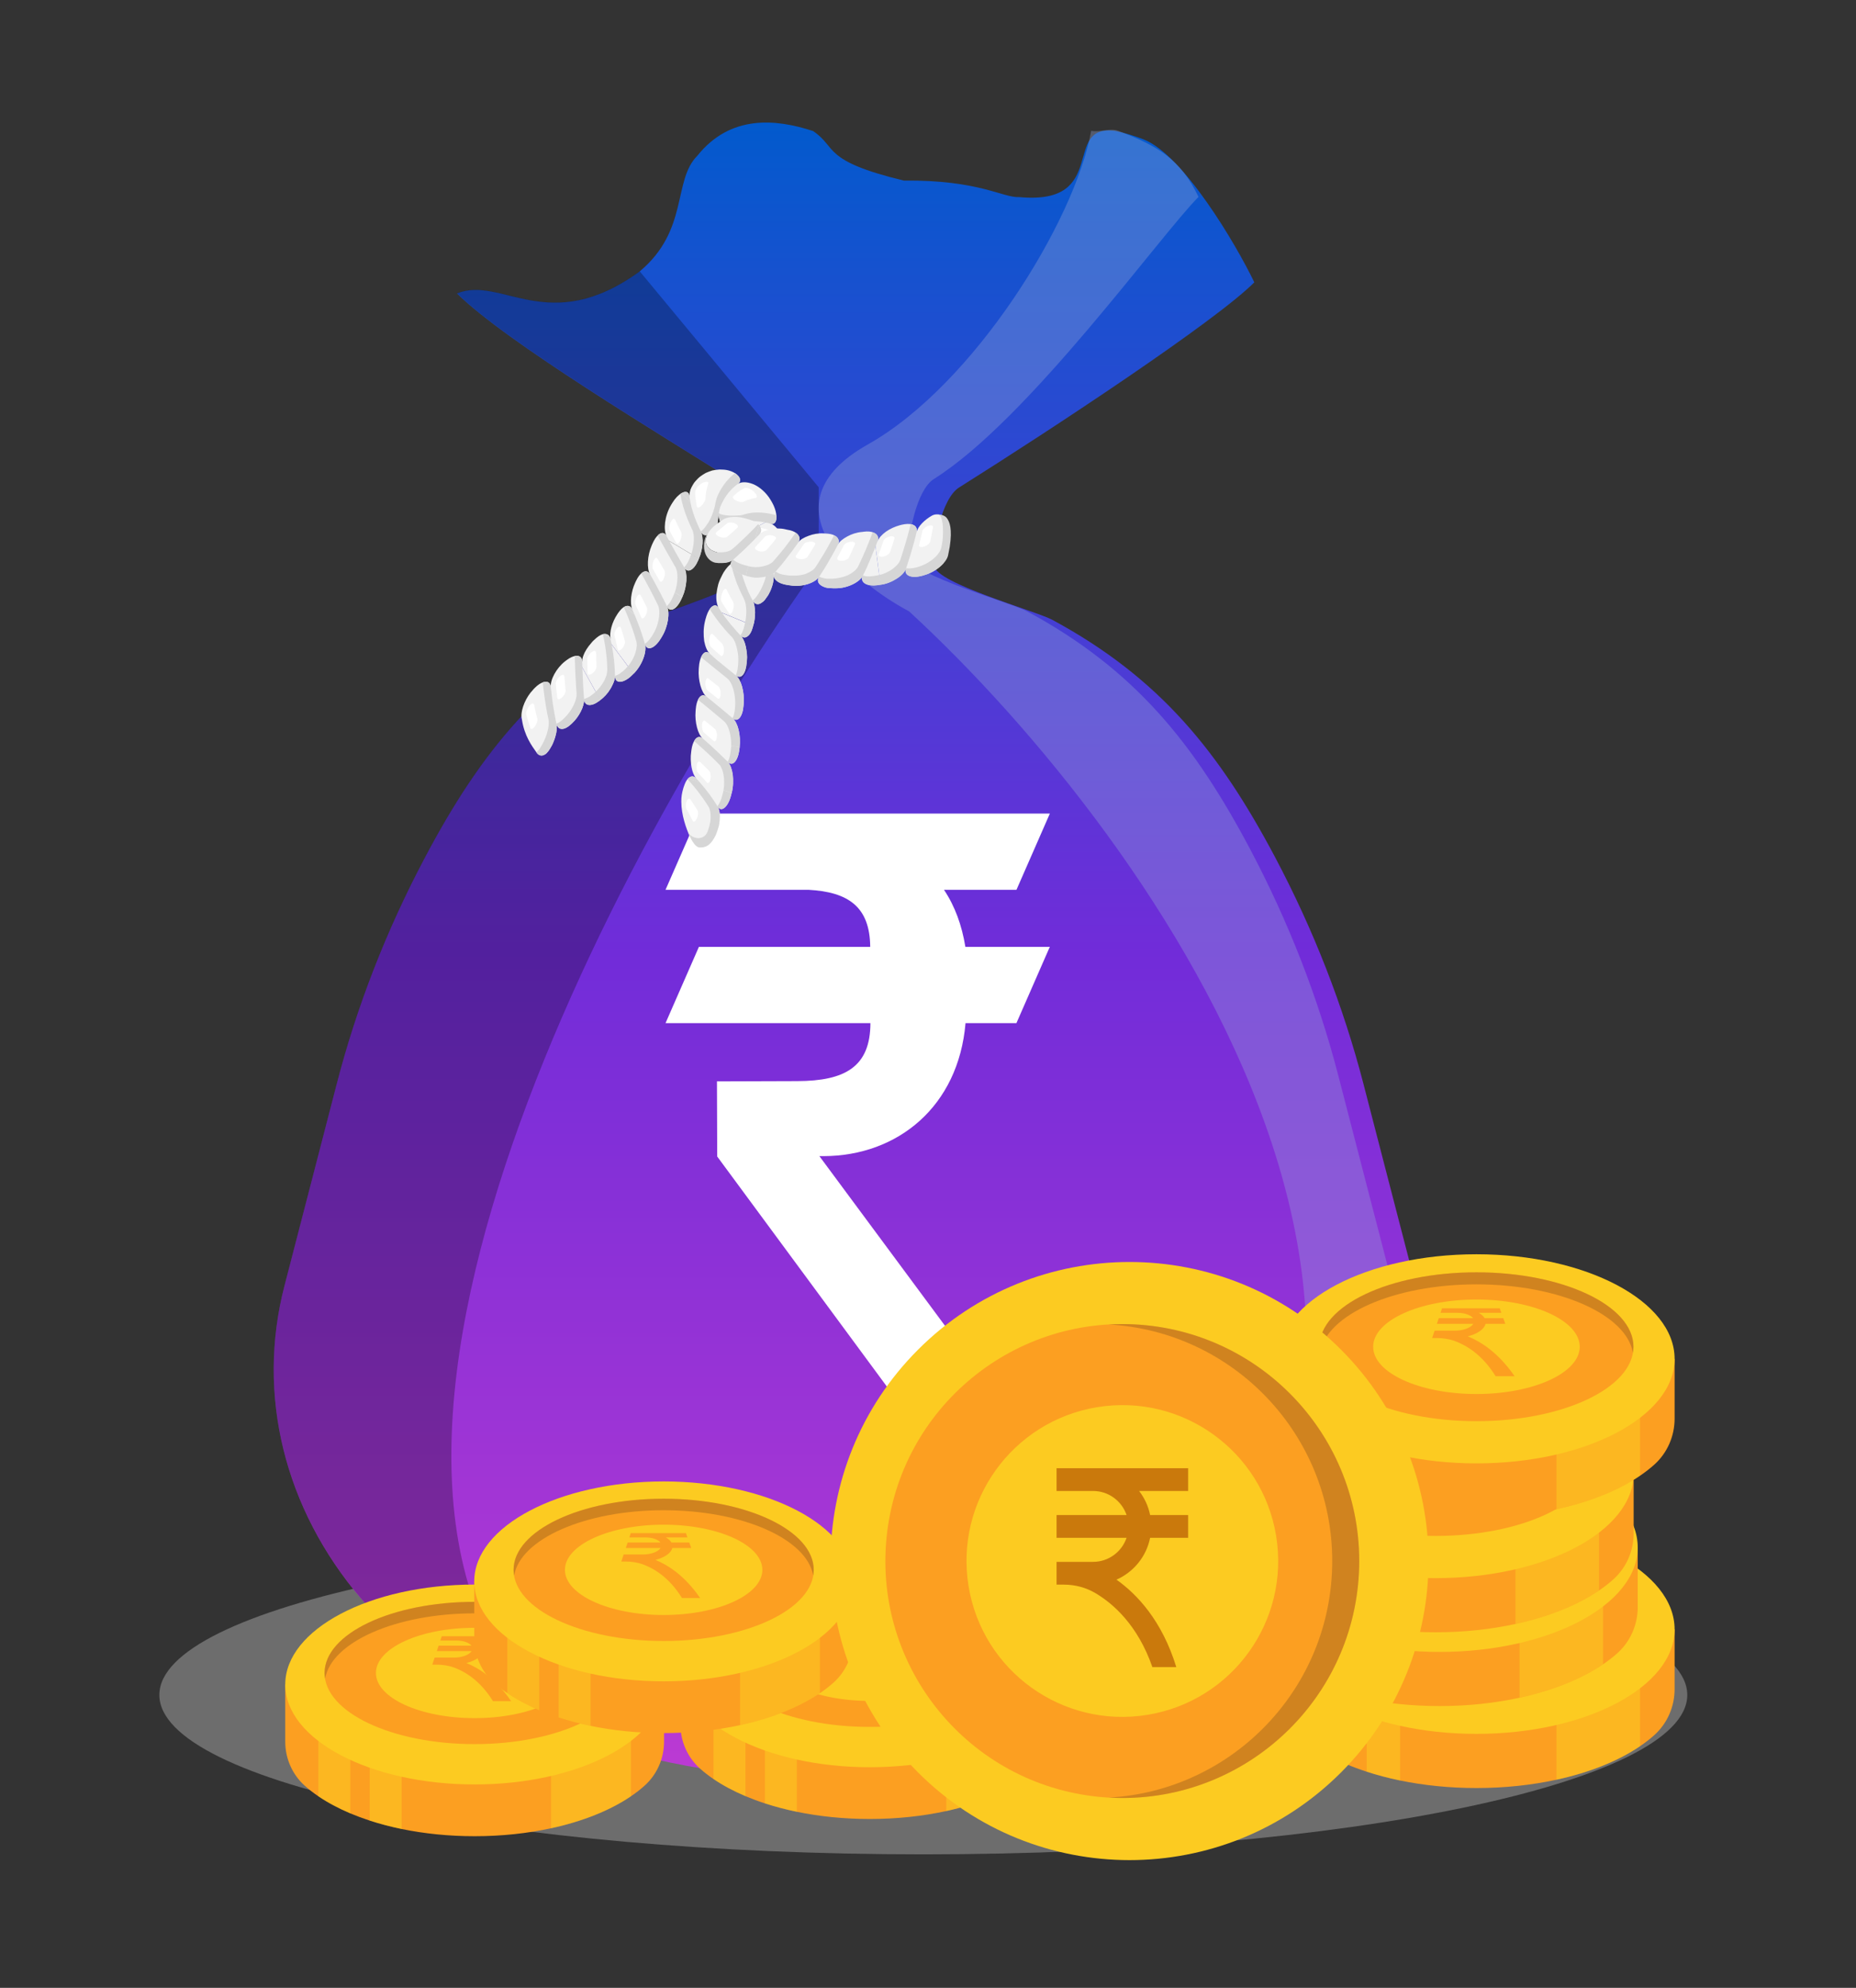 <svg width="198" height="212" viewBox="0 0 198 212" fill="none" xmlns="http://www.w3.org/2000/svg">
<rect x="0" y="0" width="198" height="212" fill="#333333" stroke="none"/>
<path d="M98.5 197.765C143.511 197.765 180 190.153 180 180.765C180 171.376 143.511 163.765 98.5 163.765C53.489 163.765 17 171.376 17 180.765C17 190.153 53.489 197.765 98.5 197.765Z" fill="#9C9C9C" fill-opacity="0.55"/>
<path d="M151.032 137.128L145.457 115.606C143.305 107.305 140.151 99.211 136.044 91.451C130.095 80.222 123.763 72.318 112.269 66.108C110.538 65.171 99.861 62.206 99.683 60.372L99.673 60.251C99.471 58.194 100.453 53.16 102.316 51.99C112.428 45.638 129.664 34.267 133.811 30.114C131.862 26.047 126.199 16.472 121.977 14.856C121.111 14.527 119.976 14.169 119.045 13.976C113.15 13.093 118.453 21.904 108.763 21.023C106.971 21.119 104.504 19.176 96.413 19.259C87.612 17.125 89.365 15.735 86.74 13.978C82.755 12.666 77.914 12.211 74.39 16.614C71.747 19.257 73.509 24.543 68.241 28.948C58.534 35.995 53.5 29.349 48.751 31.294C53.996 36.486 70.111 46.13 79.412 51.99C81.291 53.175 81.387 58.174 81.184 60.251L81.174 60.372C80.992 62.201 70.878 65.171 69.146 66.108C57.652 72.318 51.277 80.227 45.333 91.456C41.221 99.216 38.067 107.31 35.92 115.612L30.345 137.133C27.337 148.737 30.32 160.872 38.543 170.521C43.996 176.918 51.48 181.892 60.133 184.871C79.724 191.613 101.669 191.613 121.259 184.871C129.912 181.892 137.396 176.924 142.85 170.521C151.073 160.872 154.05 148.737 151.047 137.133L151.032 137.128Z" fill="url(#paint0_linear_10533_89367)"/>
<path d="M48.751 31.274C53.5 29.329 58.534 35.975 68.241 28.929L87.341 51.97V60.231C65.385 90.913 29.206 158.793 60.133 184.851C51.48 181.873 43.996 176.899 38.543 170.502C30.32 160.853 27.337 148.717 30.345 137.113L35.92 115.592C38.067 107.29 41.221 99.196 45.333 91.437C51.277 80.207 57.652 72.299 69.146 66.089C70.878 65.152 80.992 62.181 81.174 60.353L81.184 60.231C81.387 58.154 81.291 53.155 79.412 51.97C70.111 46.11 53.996 36.466 48.751 31.274Z" fill="black" fill-opacity="0.27"/>
<path d="M142.769 114.702L148.344 136.223L148.359 136.228C151.362 147.832 148.384 159.968 140.161 169.617C134.708 176.019 127.224 180.988 118.571 183.966C164.734 147.337 123.415 89.529 96.985 65.204C90.819 61.913 81.305 53.746 92.58 47.403C103.856 41.06 114.648 23.643 116.41 13.952C117.342 14.145 118.422 13.622 119.288 13.951C123.511 15.567 125.912 16.933 127.862 21C123.715 25.154 109.739 44.733 99.628 51.085C97.764 52.255 96.782 57.29 96.985 59.346L96.995 59.468C97.172 61.301 107.849 64.267 109.581 65.204C121.075 71.413 127.407 79.317 133.356 90.546C137.463 98.306 140.617 106.4 142.769 114.702Z" fill="#98A9DA" fill-opacity="0.34"/>
<path d="M87.411 123.3H87.877C95.768 123.271 102.246 118.012 103.004 109.115H108.433L111.995 100.978H102.987C102.611 98.68 101.876 96.649 100.704 94.895H108.439L112 86.765H74.562L71 94.895H86.239C90.519 95.128 92.796 96.722 92.835 100.978H74.562L71 109.115H92.857C92.846 113.773 90.16 115.283 85.056 115.3L76.485 115.328L76.513 123.34L98.219 152.765L109.213 152.731L87.417 123.306L87.411 123.3Z" fill="white"/>
<path d="M65.14 68.15C64.982 67.416 65.31 66.327 65.848 65.521L65.948 65.369C66.175 65.045 66.407 64.802 66.639 64.696C66.966 64.534 67.277 64.605 67.456 65.005C67.168 64.331 67.316 63.09 67.775 62.118L67.862 61.935C68.055 61.535 68.273 61.241 68.496 61.079C68.815 60.841 69.134 60.877 69.344 61.252C68.99 60.618 69.051 59.276 69.514 58.192L69.602 57.99C69.794 57.544 70.021 57.215 70.253 57.027L74.558 59.58L74.475 59.773C74.029 60.801 73.36 61.175 72.997 60.537C73.36 61.166 73.29 62.563 72.788 63.678L72.692 63.891C72.18 65.01 71.468 65.354 71.149 64.675C71.472 65.339 71.28 66.813 70.602 67.917L70.476 68.125C69.794 69.229 68.999 69.442 68.806 68.692C68.903 69.057 68.859 69.614 68.64 70.191C68.43 70.774 68.059 71.387 67.591 71.853L64.423 67.618C64.764 67.578 65.039 67.73 65.144 68.16L65.14 68.15Z" fill="#F2F2F2"/>
<path d="M62.111 70.566C62.102 70.181 62.277 69.705 62.57 69.244C62.645 69.128 62.723 69.011 62.81 68.9C62.889 68.794 63.012 68.667 63.068 68.586C63.208 68.403 63.366 68.257 63.532 68.115L63.654 68.008C63.925 67.786 64.183 67.644 64.419 67.613L67.583 71.853L67.408 72.025C67.176 72.263 66.936 72.43 66.718 72.542C66.499 72.653 66.307 72.714 66.141 72.714C65.804 72.714 65.612 72.501 65.608 72.111C65.608 72.309 65.56 72.531 65.463 72.775C65.42 72.891 65.35 73.028 65.293 73.144C65.24 73.256 65.179 73.372 65.109 73.484C64.843 73.935 64.454 74.35 64.047 74.664L61.43 69.948C61.832 69.903 62.094 70.121 62.107 70.576L62.111 70.566Z" fill="#F2F2F2"/>
<path d="M56.879 73.542L57.041 73.375C57.399 73.006 57.744 72.803 58.028 72.737C58.439 72.636 58.719 72.818 58.762 73.274C58.679 72.504 59.361 71.248 60.266 70.539L60.436 70.407C60.808 70.129 61.153 69.977 61.428 69.946L64.042 74.662L63.889 74.778C63.058 75.391 62.368 75.32 62.302 74.571C62.355 75.325 61.765 76.445 61.048 77.118L60.913 77.245C60.205 77.913 59.54 77.924 59.361 77.209C59.449 77.574 59.387 78.045 59.256 78.506C59.199 78.739 59.112 78.967 59.02 79.185C58.941 79.403 58.824 79.6 58.714 79.783L58.631 79.919C58.579 80.01 58.518 80.086 58.461 80.157C58.408 80.228 58.352 80.289 58.295 80.345C58.177 80.451 58.054 80.517 57.936 80.557C57.696 80.628 57.443 80.557 57.246 80.269C56.73 79.534 55.944 78.491 55.677 76.728C55.646 76.627 55.629 76.51 55.629 76.384C55.603 75.573 56.114 74.328 56.879 73.553V73.542Z" fill="#F2F2F2"/>
<path d="M68.792 68.666C69.028 68.514 69.277 68.251 69.517 67.886L69.64 67.689C69.714 67.567 69.784 67.441 69.854 67.309C70.348 66.306 70.474 65.116 70.186 64.528C70.186 64.528 69.766 63.657 69.32 62.816C68.875 61.975 68.407 61.155 68.407 61.155C68.438 61.124 68.473 61.104 68.503 61.079C68.822 60.841 69.137 60.871 69.351 61.246L69.644 61.768C69.644 61.768 70.037 62.472 70.418 63.196C70.793 63.915 71.156 64.665 71.156 64.665C71.48 65.329 71.287 66.802 70.61 67.907L70.483 68.114C69.801 69.219 69.006 69.431 68.814 68.687L68.805 68.661L68.792 68.666Z" fill="#D6D6D6"/>
<path d="M64.789 71.488C64.789 71.488 64.78 71.24 64.767 70.86C64.754 70.49 64.715 69.999 64.649 69.512C64.535 68.55 64.313 67.628 64.313 67.628C64.348 67.618 64.378 67.613 64.413 67.613C64.749 67.572 65.029 67.719 65.13 68.15C65.13 68.15 65.16 68.297 65.191 68.444L65.252 68.737C65.252 68.737 65.287 68.94 65.344 69.244C65.396 69.553 65.462 69.973 65.501 70.388C65.545 70.809 65.576 71.24 65.589 71.569C65.602 71.893 65.602 72.111 65.602 72.111C65.602 72.308 65.554 72.531 65.458 72.774C65.414 72.891 65.344 73.027 65.287 73.144C65.235 73.255 65.174 73.372 65.104 73.483C64.837 73.934 64.448 74.35 64.042 74.663L63.548 73.777C64.251 73.124 64.776 72.207 64.78 71.498L64.789 71.488Z" fill="#D6D6D6"/>
<path d="M63.116 74.127L63.273 74.011C63.369 73.935 63.465 73.859 63.557 73.772L64.051 74.659L63.898 74.775C63.068 75.388 62.377 75.317 62.312 74.568V74.542C62.547 74.492 62.823 74.355 63.12 74.132L63.116 74.127Z" fill="#D6D6D6"/>
<path d="M59.361 77.175C59.589 77.099 59.838 76.937 60.091 76.679L60.231 76.547C60.318 76.466 60.401 76.38 60.484 76.284C61.096 75.58 61.559 74.607 61.511 73.939C61.511 73.939 61.433 72.956 61.385 71.953C61.337 70.966 61.315 69.958 61.315 69.958C61.358 69.948 61.398 69.942 61.437 69.942L62.128 71.188C62.128 71.188 62.163 72.034 62.198 72.88C62.237 73.716 62.307 74.562 62.307 74.562C62.359 75.316 61.769 76.436 61.053 77.109L60.917 77.236C60.209 77.905 59.545 77.915 59.366 77.201V77.175H59.361Z" fill="#D6D6D6"/>
<path d="M57.234 80.23C57.4 80.083 57.584 79.88 57.733 79.586L57.824 79.434C57.881 79.343 57.934 79.242 57.982 79.141C58.362 78.371 58.646 77.363 58.511 76.715C58.511 76.715 58.458 76.471 58.384 76.112C58.309 75.747 58.231 75.266 58.152 74.769C57.999 73.772 57.907 72.769 57.907 72.769C57.951 72.754 57.99 72.743 58.03 72.733C58.441 72.632 58.72 72.814 58.764 73.265L58.83 73.893L58.296 73.118L58.83 73.888C58.83 73.888 58.856 74.101 58.891 74.415C58.93 74.729 58.983 75.144 59.057 75.565C59.192 76.4 59.363 77.196 59.363 77.196C59.45 77.56 59.389 78.031 59.258 78.492C59.201 78.725 59.114 78.953 59.022 79.171C58.943 79.389 58.825 79.586 58.716 79.769L58.633 79.905C58.58 79.997 58.519 80.073 58.462 80.143C58.41 80.214 58.353 80.275 58.296 80.331C58.178 80.437 58.056 80.503 57.938 80.544C57.698 80.615 57.44 80.544 57.247 80.255L57.234 80.235V80.23Z" fill="#D6D6D6"/>
<path d="M68.843 65.689L68.873 65.638C69.035 65.36 69.088 64.975 69 64.787L68.686 64.139C68.524 63.82 68.358 63.501 68.358 63.501C68.266 63.319 68.078 63.395 67.938 63.663L67.912 63.714C67.768 63.977 67.728 64.347 67.811 64.529C67.811 64.529 67.965 64.853 68.113 65.177L68.406 65.841C68.485 66.033 68.681 65.968 68.839 65.689H68.843Z" fill="white"/>
<path d="M66.342 69.193L66.382 69.148C66.596 68.92 66.718 68.56 66.662 68.353C66.662 68.353 66.565 67.998 66.46 67.648C66.36 67.304 66.237 66.96 66.237 66.96C66.172 66.762 65.988 66.803 65.809 67.01L65.774 67.051C65.6 67.269 65.503 67.603 65.551 67.795C65.551 67.795 65.647 68.14 65.731 68.499C65.818 68.854 65.888 69.219 65.888 69.219C65.923 69.426 66.133 69.421 66.338 69.183L66.342 69.193Z" fill="white"/>
<path d="M63.153 71.841L63.201 71.805C63.446 71.628 63.642 71.314 63.638 71.101C63.638 71.101 63.629 70.726 63.616 70.352C63.616 70.164 63.608 69.977 63.603 69.835C63.599 69.693 63.586 69.602 63.586 69.602C63.568 69.394 63.402 69.349 63.14 69.531L63.092 69.566C62.838 69.749 62.637 70.068 62.642 70.281L62.694 71.78C62.703 71.998 62.904 72.013 63.148 71.841H63.153Z" fill="white"/>
<path d="M59.911 74.416L59.955 74.38C60.187 74.183 60.357 73.848 60.34 73.636C60.34 73.636 60.304 73.261 60.27 72.886L60.213 72.141C60.2 71.929 59.99 71.914 59.741 72.116L59.697 72.157C59.452 72.364 59.269 72.709 59.286 72.921C59.286 72.921 59.326 73.296 59.361 73.666C59.404 74.041 59.452 74.416 59.452 74.416C59.478 74.628 59.684 74.628 59.911 74.421V74.416Z" fill="white"/>
<path d="M57.034 77.517L57.069 77.466C57.243 77.203 57.375 76.853 57.318 76.641C57.318 76.641 57.222 76.281 57.139 75.906C57.064 75.536 56.986 75.172 56.986 75.172C56.946 74.959 56.732 74.989 56.501 75.253L56.457 75.303C56.234 75.582 56.094 75.977 56.142 76.185C56.142 76.185 56.238 76.559 56.348 76.919C56.457 77.279 56.575 77.628 56.575 77.628C56.64 77.826 56.846 77.77 57.029 77.512L57.034 77.517Z" fill="white"/>
<path d="M82.206 55.845C82.539 55.936 82.945 56.321 83.264 56.883C83.587 57.44 83.828 58.169 83.902 58.889L83.928 59.157C83.954 59.451 83.954 59.724 83.928 59.967C83.902 60.226 83.858 60.398 83.793 60.656L78.955 60.605C78.955 60.656 78.955 60.499 78.955 60.499C78.924 59.618 79.269 58.965 79.882 59.193C79.58 59.076 79.278 58.777 79.016 58.433C78.754 58.088 78.531 57.708 78.395 57.354L82.831 55.115C82.84 55.687 82.595 55.956 82.202 55.845H82.206Z" fill="#F2F2F2"/>
<path d="M71.109 57.176C70.768 56.528 70.873 55.069 71.594 53.848L71.734 53.62C72.035 53.124 72.398 52.764 72.721 52.587C72.944 52.46 73.15 52.425 73.298 52.491C73.447 52.552 73.53 52.709 73.556 52.952C73.534 52.749 73.573 52.496 73.665 52.207C73.718 52.065 73.796 51.913 73.884 51.756C73.975 51.599 74.072 51.437 74.22 51.285C74.36 51.133 74.504 50.971 74.688 50.829C74.876 50.693 75.077 50.556 75.291 50.44C75.514 50.338 75.75 50.252 75.99 50.176C76.231 50.12 76.475 50.095 76.72 50.075C76.716 50.075 76.821 50.065 76.891 50.075C76.965 50.075 77.039 50.08 77.039 50.08C77.682 50.085 78.237 50.318 78.564 50.571C79.049 50.961 79.084 51.366 78.708 51.62C79.014 51.387 79.635 51.346 80.339 51.63C81.038 51.913 81.755 52.556 82.196 53.296C82.196 53.296 82.24 53.367 82.279 53.433C82.318 53.504 82.358 53.57 82.358 53.57C82.699 54.177 82.825 54.724 82.834 55.114L78.398 57.353L78.346 57.227C78.21 56.892 78.193 56.629 78.267 56.386C78.346 56.143 78.503 55.91 78.8 55.798C78.503 55.904 78.175 55.904 77.913 55.945C77.647 55.981 77.476 56.036 77.306 55.981L77.24 55.96C77.144 55.94 77.061 55.884 76.965 55.829C76.921 55.798 76.877 55.758 76.838 55.712C76.825 55.672 76.812 55.626 76.794 55.575C76.737 55.358 76.641 55.064 76.681 54.74C76.628 55.074 76.589 55.403 76.572 55.646C76.55 55.895 76.467 56.138 76.261 56.396L76.183 56.492C75.759 57.065 75.094 57.358 74.771 56.7C75.077 57.338 74.998 58.548 74.557 59.572L70.252 57.019C70.58 56.75 70.908 56.776 71.109 57.166V57.176Z" fill="#F2F2F2"/>
<path d="M80.713 58.653C80.713 58.653 81.517 58.962 82.303 59.413C82.697 59.636 83.086 59.884 83.37 60.091C83.658 60.294 83.846 60.461 83.846 60.461C83.833 60.527 83.811 60.562 83.794 60.659L82.513 60.643C82.513 60.608 81.875 60.152 81.215 59.808C80.555 59.448 79.882 59.195 79.882 59.195C79.581 59.078 79.279 58.78 79.017 58.435C78.755 58.091 78.532 57.711 78.397 57.356L79.231 56.931C79.598 57.63 80.166 58.425 80.708 58.648L80.713 58.653Z" fill="#D6D6D6"/>
<path d="M79.884 59.193L79.906 59.203C79.836 59.451 79.814 59.761 79.832 60.12L79.84 60.307C79.844 60.414 79.853 60.556 79.866 60.616L78.953 60.606C78.953 60.657 78.953 60.5 78.953 60.5C78.922 59.619 79.268 58.965 79.879 59.193H79.884Z" fill="#D6D6D6"/>
<path d="M78.802 55.806L78.824 55.796C78.842 56.014 78.912 56.242 79.038 56.515C79.038 56.515 79.108 56.657 79.104 56.662C79.143 56.758 79.191 56.844 79.235 56.941L78.4 57.361L78.348 57.234C78.212 56.9 78.195 56.637 78.269 56.394C78.348 56.15 78.505 55.923 78.802 55.811V55.806Z" fill="#D6D6D6"/>
<path d="M76.69 54.72C76.76 54.781 76.795 54.801 76.895 54.842C76.991 54.882 77.109 54.887 77.214 54.918L77.332 54.938C77.406 54.948 77.472 54.968 77.546 54.968C77.813 54.999 78.093 54.989 78.399 54.989C78.704 54.978 79.028 54.989 79.299 54.892C79.299 54.892 79.496 54.816 79.81 54.756C80.125 54.685 80.558 54.644 81.008 54.659C81.908 54.68 82.826 54.953 82.826 54.953C82.834 55.014 82.83 55.07 82.834 55.13C82.843 55.703 82.598 55.971 82.209 55.855C82.209 55.855 82.07 55.819 81.934 55.784C81.799 55.754 81.659 55.723 81.659 55.723C81.659 55.723 80.907 55.556 80.186 55.576C79.819 55.586 79.474 55.632 79.216 55.693C78.962 55.754 78.801 55.809 78.801 55.809C78.504 55.916 78.176 55.916 77.913 55.956C77.647 55.992 77.477 56.047 77.306 55.992L77.24 55.971C77.144 55.951 77.061 55.895 76.965 55.84C76.921 55.809 76.878 55.769 76.838 55.723C76.825 55.682 76.812 55.637 76.795 55.586C76.738 55.368 76.642 55.075 76.681 54.751V54.725L76.69 54.72Z" fill="#D6D6D6"/>
<path d="M73.296 52.494C73.444 52.555 73.527 52.712 73.554 52.95C73.554 52.95 73.567 53.117 73.602 53.279C73.632 53.441 73.663 53.598 73.663 53.598L72.724 52.585C72.946 52.459 73.147 52.428 73.3 52.489L73.296 52.494Z" fill="#D6D6D6"/>
<path d="M73.841 56.476C73.841 56.476 73.741 56.258 73.592 55.934C73.439 55.6 73.255 55.154 73.094 54.683C72.919 54.212 72.797 53.715 72.705 53.33C72.657 53.138 72.631 52.971 72.613 52.854C72.596 52.738 72.587 52.667 72.587 52.667C72.635 52.637 72.679 52.611 72.727 52.586L73.662 53.594C73.662 53.594 73.701 53.812 73.78 54.121C73.859 54.43 73.99 54.84 74.13 55.22C74.274 55.605 74.436 55.98 74.562 56.248C74.693 56.521 74.776 56.699 74.776 56.699C75.082 57.337 75.004 58.547 74.562 59.571L73.749 59.09C74.068 58.122 74.121 57.053 73.846 56.466L73.841 56.476Z" fill="#D6D6D6"/>
<path d="M74.779 56.705L74.766 56.679C74.862 56.608 74.962 56.527 75.054 56.426C75.15 56.32 75.242 56.198 75.334 56.072L75.43 55.93C75.487 55.839 75.543 55.768 75.596 55.681C75.692 55.504 75.779 55.373 75.849 55.19C75.924 55.053 75.981 54.866 76.037 54.724C76.064 54.648 76.09 54.562 76.116 54.481C76.142 54.41 76.168 54.329 76.19 54.248C76.234 54.081 76.278 53.924 76.304 53.772C76.304 53.772 76.33 53.544 76.439 53.184C76.496 53.017 76.57 52.825 76.675 52.612C76.78 52.394 76.907 52.182 77.038 51.979C77.3 51.554 77.632 51.169 77.912 50.895C78.052 50.753 78.174 50.652 78.266 50.581C78.358 50.51 78.41 50.47 78.41 50.47C78.467 50.505 78.515 50.541 78.559 50.576C79.044 50.966 79.079 51.366 78.708 51.619C78.708 51.619 78.581 51.711 78.459 51.807C78.341 51.898 78.227 52.009 78.227 52.009C78.227 52.009 78.07 52.151 77.864 52.374C77.659 52.602 77.414 52.941 77.217 53.281C77.025 53.645 76.841 53.98 76.776 54.273C76.702 54.557 76.684 54.739 76.684 54.739C76.632 55.074 76.592 55.403 76.575 55.646C76.553 55.894 76.47 56.137 76.264 56.396L76.186 56.492C75.762 57.064 75.098 57.358 74.774 56.7L74.779 56.705Z" fill="#D6D6D6"/>
<path d="M72.038 60.453C72.038 60.453 71.566 59.623 71.09 58.797C70.618 57.966 70.159 57.115 70.159 57.115C70.19 57.085 70.225 57.055 70.255 57.029C70.583 56.761 70.911 56.786 71.112 57.176L71.4 57.708C71.4 57.708 71.798 58.417 72.196 59.126C72.598 59.83 73.004 60.534 73.004 60.534C73.367 61.162 73.297 62.56 72.794 63.675L71.986 63.188C72.344 62.165 72.366 61.01 72.047 60.453H72.038Z" fill="#D6D6D6"/>
<path d="M72.998 60.535L72.984 60.51C73.177 60.322 73.36 60.039 73.522 59.669L73.605 59.471C73.657 59.35 73.706 59.228 73.749 59.097L74.562 59.578L74.479 59.77C74.033 60.798 73.365 61.173 73.002 60.535H72.998Z" fill="#D6D6D6"/>
<path d="M71.145 64.673L71.132 64.648C71.333 64.46 71.547 64.172 71.722 63.787L71.818 63.584C71.875 63.458 71.932 63.326 71.975 63.194L72.784 63.686L72.688 63.893C72.176 65.013 71.464 65.357 71.145 64.678V64.673Z" fill="#D6D6D6"/>
<path d="M67.457 65.002L67.693 65.549L66.644 64.693C66.972 64.531 67.278 64.602 67.457 64.997V65.002Z" fill="#D6D6D6"/>
<path d="M67.874 68.364C67.874 68.364 67.611 67.412 67.266 66.51C67.1 66.06 66.925 65.624 66.781 65.295C66.641 64.971 66.545 64.753 66.545 64.753C66.58 64.732 66.611 64.717 66.645 64.702L67.694 65.553C67.694 65.553 68.013 66.303 68.293 67.088C68.433 67.478 68.56 67.878 68.656 68.182C68.752 68.486 68.809 68.693 68.809 68.693C68.905 69.058 68.861 69.615 68.643 70.193C68.433 70.775 68.061 71.388 67.594 71.854L66.995 71.059C67.721 70.188 68.075 69.017 67.878 68.369L67.874 68.364Z" fill="#D6D6D6"/>
<path d="M66.688 71.369C66.793 71.267 66.889 71.161 66.985 71.05L67.584 71.85L67.409 72.022C67.177 72.26 66.937 72.427 66.719 72.539C66.5 72.65 66.308 72.711 66.142 72.711C65.805 72.711 65.613 72.498 65.608 72.108V72.078C65.884 72.017 66.185 71.815 66.517 71.531L66.688 71.369Z" fill="#D6D6D6"/>
<path d="M62.112 70.566L62.13 71.195L61.435 69.943C61.837 69.903 62.099 70.11 62.108 70.566H62.112Z" fill="#D6D6D6"/>
<path d="M80.926 56.793L80.944 56.854C81.035 57.168 81.245 57.477 81.42 57.538C81.42 57.538 81.735 57.639 82.045 57.761C82.355 57.882 82.666 58.024 82.666 58.024C82.84 58.11 82.937 57.872 82.862 57.492L82.849 57.422C82.77 57.041 82.543 56.672 82.36 56.611C82.36 56.611 82.036 56.505 81.713 56.424C81.385 56.337 81.066 56.287 81.066 56.287C80.882 56.256 80.826 56.484 80.926 56.798V56.793Z" fill="white"/>
<path d="M78.497 53.365L78.545 53.391C78.807 53.523 79.135 53.599 79.31 53.517C79.31 53.517 79.389 53.482 79.502 53.426C79.62 53.371 79.782 53.31 79.944 53.264C80.105 53.214 80.28 53.168 80.411 53.143C80.538 53.117 80.625 53.102 80.625 53.102C80.822 53.077 80.774 52.783 80.451 52.469L80.389 52.408C80.062 52.099 79.598 51.962 79.41 52.059C79.41 52.059 79.328 52.099 79.21 52.17C79.091 52.241 78.934 52.337 78.79 52.439C78.646 52.535 78.506 52.661 78.41 52.748C78.314 52.839 78.248 52.9 78.248 52.9C78.108 53.041 78.231 53.234 78.493 53.365H78.497Z" fill="white"/>
<path d="M74.807 53.947L74.847 53.907C75.065 53.694 75.249 53.37 75.266 53.157C75.266 53.157 75.27 53.061 75.279 52.914C75.288 52.767 75.305 52.565 75.345 52.377C75.419 51.992 75.559 51.582 75.559 51.582C75.646 51.354 75.371 51.294 74.943 51.506L74.864 51.547C74.672 51.668 74.488 51.83 74.357 51.992C74.244 52.165 74.174 52.327 74.169 52.443C74.169 52.443 74.156 52.848 74.213 53.243C74.261 53.634 74.335 53.998 74.335 53.998C74.383 54.206 74.589 54.175 74.803 53.953L74.807 53.947Z" fill="white"/>
<path d="M72.561 57.666L72.587 57.61C72.718 57.311 72.762 56.931 72.666 56.744C72.666 56.744 72.496 56.419 72.338 56.095C72.181 55.761 72.023 55.427 72.023 55.427C71.936 55.229 71.739 55.325 71.578 55.645L71.547 55.705C71.394 56.019 71.35 56.425 71.442 56.612C71.442 56.612 71.613 56.931 71.787 57.255C71.962 57.569 72.137 57.888 72.137 57.888C72.238 58.071 72.425 57.974 72.557 57.675L72.561 57.666Z" fill="white"/>
<path d="M70.795 61.74L70.821 61.685C70.952 61.386 70.974 61.001 70.873 60.824L70.148 59.588C70.047 59.41 69.86 59.507 69.733 59.806L69.711 59.861C69.584 60.16 69.562 60.535 69.663 60.717L70.375 61.958C70.476 62.136 70.664 62.044 70.795 61.745V61.74Z" fill="white"/>
<path d="M76.552 86.012C76.648 86.169 76.727 86.392 76.766 86.65C76.796 86.908 76.796 87.212 76.766 87.536C76.748 87.698 76.727 87.866 76.696 88.038C76.674 88.129 76.644 88.22 76.617 88.311C76.416 88.337 76.224 88.474 76.145 88.757C75.992 89.309 75.629 89.644 75.149 89.664C74.642 89.684 74.244 89.38 73.755 89.289C73.711 89.279 73.667 89.289 73.624 89.289C73.191 88.342 72.684 86.919 72.684 85.5C72.671 85.019 72.754 84.538 72.894 84.067L72.951 83.895C73.077 83.525 73.217 83.206 73.409 83.023C73.676 82.755 73.991 82.715 74.27 83.013C74.039 82.755 73.86 82.309 73.772 81.813C73.685 81.312 73.65 80.724 73.737 80.187L73.763 79.979C73.825 79.524 73.951 79.169 74.113 78.931C74.34 78.582 74.651 78.49 74.961 78.759C74.699 78.531 74.485 78.095 74.353 77.574C74.218 77.052 74.152 76.434 74.205 75.857L74.222 75.639C74.262 75.157 74.367 74.778 74.52 74.519C74.738 74.15 75.044 74.038 75.363 74.296C74.825 73.856 74.458 72.554 74.541 71.354L74.559 71.131C74.594 70.64 74.694 70.265 74.86 69.951C75.092 69.525 75.402 69.419 75.713 69.708C75.45 69.465 75.241 68.978 75.123 68.365C75.044 67.752 75.031 67.023 75.188 66.345L75.249 66.091C75.394 65.534 75.568 65.114 75.796 64.86L80.354 66.729C80.354 66.729 80.297 66.897 80.301 66.902C80.183 67.378 79.978 67.702 79.742 67.869C79.519 68.041 79.261 68.041 79.012 67.793C79.257 68.041 79.449 68.467 79.554 68.943C79.598 69.176 79.65 69.439 79.676 69.703C79.703 69.966 79.703 70.229 79.676 70.488L79.655 70.68C79.567 71.85 79.065 72.483 78.523 72.043C79.06 72.478 79.432 73.8 79.34 75.011L79.323 75.239C79.231 76.449 78.706 77.072 78.177 76.616C78.444 76.844 78.663 77.295 78.798 77.847C78.933 78.399 78.973 79.063 78.907 79.686L78.877 79.924C78.719 81.185 78.147 81.788 77.649 81.271C77.898 81.524 78.077 82.016 78.169 82.608C78.234 83.211 78.23 83.91 78.055 84.569L77.99 84.817C77.832 85.475 77.548 85.946 77.277 86.159C77.006 86.371 76.748 86.326 76.547 86.007L76.552 86.012Z" fill="#F2F2F2"/>
<path d="M76.675 64.843C76.487 64.529 76.365 63.967 76.435 63.319C76.47 62.995 76.535 62.65 76.627 62.301C76.732 61.956 76.885 61.622 77.056 61.303L77.182 61.065C77.497 60.568 77.812 60.214 78.104 60.052C78.533 59.814 78.843 59.935 78.944 60.391C78.9 60.199 78.904 59.961 78.948 59.687C79 59.424 79.105 59.135 79.245 58.831C79.385 58.527 79.59 58.239 79.813 57.95C80.054 57.676 80.311 57.408 80.617 57.205L80.84 57.048C81.094 56.881 81.338 56.76 81.579 56.678C81.706 56.638 81.806 56.608 81.933 56.582C82.064 56.557 82.143 56.552 82.339 56.522L83.742 61.885C83.742 61.885 83.751 61.885 83.768 61.875C83.777 61.875 83.786 61.87 83.794 61.865H83.786L83.76 61.88C83.554 61.972 83.235 62.042 83.008 61.951C82.772 61.875 82.58 61.668 82.531 61.308C82.575 61.673 82.501 62.093 82.374 62.503C82.304 62.701 82.234 62.924 82.138 63.106C82.042 63.299 81.946 63.496 81.819 63.653C81.819 63.653 81.727 63.775 81.727 63.78C81.614 63.962 81.491 64.099 81.36 64.195C81.229 64.291 81.111 64.377 80.98 64.408C80.727 64.474 80.478 64.377 80.307 64.063C80.39 64.22 80.451 64.408 80.482 64.615C80.517 64.823 80.552 65.061 80.552 65.294C80.543 65.75 80.508 66.272 80.355 66.717L75.797 64.848C76.12 64.479 76.448 64.463 76.68 64.838L76.675 64.843Z" fill="#F2F2F2"/>
<path d="M82.527 61.281C82.737 61.26 82.969 61.174 83.209 61.038C83.209 61.033 83.331 60.972 83.331 60.972L83.436 60.916C83.436 60.916 83.471 60.896 83.48 60.886L83.742 61.889C83.742 61.889 83.751 61.889 83.769 61.879C83.777 61.879 83.786 61.873 83.795 61.868H83.786L83.76 61.883C83.554 61.975 83.235 62.045 83.008 61.954C82.772 61.879 82.58 61.671 82.532 61.311V61.286L82.527 61.281Z" fill="#D6D6D6"/>
<path d="M83.478 60.889V60.872C83.478 60.872 83.495 60.872 83.478 60.889Z" fill="#D6D6D6"/>
<path d="M79.364 63.857C79.364 63.857 78.927 63.037 78.564 62.09C78.228 61.173 77.978 60.13 77.978 60.13C78.022 60.099 78.066 60.079 78.11 60.053C78.538 59.821 78.848 59.937 78.944 60.393C78.944 60.393 78.979 60.55 79.014 60.707C79.054 60.859 79.089 61.011 79.089 61.011C79.089 61.011 79.137 61.214 79.237 61.522C79.333 61.831 79.473 62.227 79.622 62.606C79.766 62.981 79.936 63.351 80.076 63.624C80.19 63.842 80.269 63.994 80.295 64.045C80.483 63.908 80.662 63.69 80.85 63.417L80.946 63.265C81.007 63.174 81.055 63.067 81.116 62.976C81.514 62.221 81.838 61.335 81.767 60.666C81.767 60.666 81.737 60.428 81.711 60.059C81.68 59.684 81.676 59.193 81.698 58.671C81.728 58.159 81.794 57.632 81.89 57.232C81.934 57.035 81.977 56.863 82.021 56.746C82.065 56.624 82.091 56.559 82.091 56.559C82.17 56.548 82.257 56.538 82.34 56.528L82.712 57.947C82.642 57.967 82.454 58.828 82.445 59.674C82.419 60.52 82.532 61.315 82.532 61.315C82.576 61.679 82.502 62.1 82.375 62.51C82.305 62.708 82.235 62.931 82.139 63.113C82.043 63.305 81.947 63.503 81.82 63.66C81.82 63.66 81.728 63.781 81.728 63.786C81.615 63.969 81.492 64.106 81.361 64.202C81.23 64.298 81.112 64.384 80.981 64.415C80.727 64.48 80.478 64.384 80.308 64.07C80.391 64.227 80.452 64.415 80.483 64.622C80.518 64.83 80.553 65.068 80.553 65.301C80.544 65.757 80.509 66.278 80.356 66.724L79.495 66.375C79.679 65.468 79.661 64.45 79.364 63.867V63.857Z" fill="#D6D6D6"/>
<path d="M79.013 67.781L78.995 67.761C79.139 67.553 79.279 67.275 79.367 66.915L79.415 66.723C79.441 66.606 79.467 66.49 79.498 66.363L80.359 66.718C80.359 66.718 80.302 66.885 80.306 66.89C80.188 67.366 79.983 67.69 79.747 67.857C79.524 68.03 79.266 68.03 79.017 67.781H79.013Z" fill="#D6D6D6"/>
<path d="M78.521 72.032L78.499 72.017C78.617 71.758 78.7 71.414 78.731 70.994L78.748 70.771C78.757 70.629 78.766 70.513 78.766 70.381C78.774 69.894 78.687 69.393 78.565 68.957C78.46 68.532 78.289 68.157 78.071 67.934C78.071 67.934 77.909 67.767 77.673 67.514C77.428 67.256 77.136 66.911 76.843 66.542C76.55 66.172 76.262 65.782 76.052 65.478C75.838 65.174 75.702 64.966 75.702 64.966C75.733 64.926 75.768 64.885 75.798 64.85C76.122 64.485 76.445 64.465 76.681 64.84L77.009 65.346C77.009 65.346 77.035 65.387 77.088 65.457C77.136 65.528 77.21 65.635 77.302 65.757C77.485 66.004 77.734 66.324 77.983 66.627C78.237 66.931 78.49 67.22 78.683 67.433C78.871 67.641 79.015 67.777 79.015 67.777C79.259 68.025 79.452 68.451 79.557 68.927C79.6 69.16 79.653 69.424 79.679 69.687C79.705 69.95 79.705 70.213 79.679 70.472L79.657 70.664C79.57 71.834 79.067 72.468 78.525 72.027L78.521 72.032Z" fill="#D6D6D6"/>
<path d="M77.249 76.928C77.249 76.928 76.554 76.346 75.859 75.763C75.16 75.191 74.461 74.623 74.461 74.623C74.483 74.583 74.504 74.547 74.522 74.507C74.74 74.137 75.046 74.026 75.361 74.284L75.798 74.639C75.798 74.639 76.393 75.125 76.991 75.616L78.176 76.609C78.442 76.837 78.661 77.288 78.796 77.84C78.932 78.392 78.971 79.055 78.905 79.678L78.001 79.537C78.036 78.432 77.721 77.323 77.245 76.928H77.249Z" fill="#D6D6D6"/>
<path d="M78.176 76.61L78.158 76.594C78.281 76.336 78.368 75.987 78.403 75.561L78.421 75.333C78.434 75.191 78.434 75.049 78.434 74.908C78.425 73.829 78.08 72.75 77.603 72.365C77.603 72.365 76.9 71.798 76.196 71.231C75.842 70.947 75.493 70.663 75.231 70.45C75.099 70.349 74.99 70.248 74.916 70.182C74.841 70.111 74.798 70.076 74.798 70.076C74.82 70.03 74.841 69.984 74.863 69.944C75.095 69.523 75.405 69.412 75.711 69.701L76.139 70.086H76.131H76.135C76.135 70.086 76.279 70.212 76.498 70.405C76.721 70.587 77.022 70.83 77.319 71.073C77.918 71.555 78.517 72.041 78.517 72.041C79.054 72.476 79.426 73.798 79.334 75.009L79.317 75.237C79.225 76.447 78.7 77.07 78.172 76.615L78.176 76.61Z" fill="#D6D6D6"/>
<path d="M76.701 81.507C76.701 81.507 76.539 81.345 76.294 81.097C76.054 80.854 75.726 80.54 75.389 80.231C74.721 79.608 74.048 79.03 74.048 79.03C74.07 78.99 74.091 78.959 74.118 78.924C74.345 78.574 74.651 78.483 74.961 78.752L75.389 79.127C75.389 79.127 75.962 79.633 76.53 80.17C76.814 80.444 77.098 80.717 77.308 80.92C77.513 81.132 77.653 81.269 77.653 81.269C77.902 81.522 78.081 82.014 78.173 82.606C78.239 83.209 78.234 83.908 78.06 84.566L77.186 84.278C77.378 83.128 77.151 81.953 76.709 81.507H76.701Z" fill="#D6D6D6"/>
<path d="M77.651 81.265L77.634 81.245C77.783 80.987 77.879 80.637 77.935 80.202L77.966 79.969C77.984 79.827 77.997 79.68 78.005 79.533L78.91 79.675L78.879 79.913C78.722 81.174 78.15 81.777 77.651 81.26V81.265Z" fill="#D6D6D6"/>
<path d="M74.644 83.433L73.411 83.017C73.678 82.754 73.992 82.703 74.268 83.007L74.644 83.427V83.433Z" fill="#D6D6D6"/>
<path d="M76.547 86.01L76.534 85.984C76.709 85.751 76.91 85.402 77.019 84.961L77.08 84.723C77.12 84.576 77.15 84.429 77.177 84.277L78.051 84.571L77.985 84.819C77.828 85.478 77.544 85.949 77.273 86.162C77.002 86.374 76.744 86.329 76.543 86.01H76.547Z" fill="#D6D6D6"/>
<path d="M76.695 88.035C76.656 88.202 76.603 88.374 76.551 88.547C76.494 88.704 76.438 88.866 76.376 89.023C75.764 90.309 75.174 90.385 74.65 90.385C74.126 90.385 73.618 89.352 73.365 88.653C73.623 89.377 74.86 89.762 75.406 88.866C75.52 88.628 75.594 88.364 75.668 88.111C75.738 87.828 75.804 87.554 75.808 87.285C75.83 86.754 75.756 86.308 75.59 86.034C75.59 86.034 75.463 85.827 75.262 85.528C75.061 85.229 74.79 84.844 74.514 84.484C74.243 84.125 73.938 83.77 73.715 83.517C73.487 83.269 73.339 83.102 73.339 83.102C73.365 83.071 73.391 83.046 73.418 83.016L74.645 83.426C74.645 83.426 75.153 84.008 75.642 84.657C76.114 85.29 76.555 86.004 76.555 86.004C76.652 86.161 76.73 86.384 76.77 86.642C76.8 86.9 76.8 87.204 76.77 87.528C76.752 87.691 76.73 87.858 76.7 88.03L76.695 88.035Z" fill="#D6D6D6"/>
<path d="M80.25 61.285L80.285 61.24C80.486 61.002 80.626 60.653 80.591 60.434C80.591 60.434 80.573 60.343 80.551 60.202C80.529 60.065 80.507 59.877 80.486 59.685C80.442 59.305 80.416 58.91 80.416 58.91C80.407 58.682 80.18 58.702 79.909 58.961L79.856 59.006C79.585 59.26 79.419 59.68 79.45 59.893C79.45 59.893 79.507 60.267 79.603 60.642C79.69 61.017 79.795 61.372 79.795 61.372C79.852 61.574 80.057 61.534 80.25 61.281V61.285Z" fill="white"/>
<path d="M78.174 65.134L78.196 65.073C78.292 64.759 78.309 64.374 78.213 64.197C78.213 64.197 78.034 63.888 77.859 63.563C77.684 63.239 77.518 62.895 77.518 62.895C77.427 62.697 77.23 62.814 77.081 63.158L77.055 63.224C76.906 63.569 76.863 63.999 76.981 64.186C76.981 64.186 77.173 64.506 77.374 64.809C77.571 65.113 77.776 65.402 77.776 65.402C77.89 65.569 78.069 65.443 78.174 65.134Z" fill="white"/>
<path d="M77.217 69.55V69.49C77.261 69.161 77.16 68.776 77.029 68.639C77.029 68.639 76.784 68.396 76.54 68.153C76.299 67.894 76.055 67.641 76.055 67.641C75.919 67.489 75.757 67.656 75.696 68.021L75.683 68.087C75.609 68.451 75.705 68.862 75.849 68.999C75.849 68.999 76.107 69.237 76.365 69.475C76.623 69.703 76.885 69.925 76.885 69.925C77.033 70.052 77.178 69.885 77.213 69.55H77.217Z" fill="white"/>
<path d="M76.866 74.101V74.04C76.897 73.706 76.792 73.336 76.643 73.215L75.577 72.374C75.424 72.252 75.284 72.425 75.262 72.759V72.82C75.231 73.154 75.336 73.519 75.489 73.64L76.556 74.486C76.704 74.608 76.849 74.435 76.875 74.101H76.866Z" fill="white"/>
<path d="M76.468 78.644L76.477 78.583C76.512 78.249 76.424 77.879 76.276 77.752L75.223 76.886C75.074 76.764 74.93 76.926 74.899 77.256V77.317C74.864 77.646 74.952 78.005 75.1 78.132L76.136 79.018C76.28 79.15 76.429 78.988 76.464 78.654L76.468 78.644Z" fill="white"/>
<path d="M75.772 83.133L75.785 83.073C75.85 82.743 75.798 82.364 75.662 82.222C75.662 82.222 75.422 81.979 75.177 81.736C74.933 81.498 74.684 81.259 74.684 81.259C74.544 81.123 74.391 81.269 74.338 81.579L74.329 81.634C74.273 81.938 74.329 82.293 74.465 82.434C74.465 82.434 74.701 82.683 74.941 82.931C75.182 83.184 75.405 83.442 75.405 83.442C75.531 83.594 75.711 83.457 75.772 83.133Z" fill="white"/>
<path d="M74.313 87.344L74.339 87.289C74.488 87 74.532 86.62 74.418 86.438C74.418 86.438 74.234 86.129 74.042 85.835C73.85 85.541 73.653 85.263 73.653 85.263C73.544 85.106 73.365 85.187 73.26 85.445L73.238 85.496C73.186 85.622 73.159 85.779 73.159 85.916C73.151 86.048 73.168 86.174 73.221 86.26C73.221 86.26 73.395 86.554 73.561 86.873C73.728 87.187 73.885 87.522 73.885 87.522C73.972 87.714 74.16 87.638 74.309 87.349L74.313 87.344Z" fill="white"/>
<path d="M93.622 57.717C93.757 57.373 94.089 57.008 94.518 56.699C94.946 56.395 95.47 56.162 95.995 56.015L96.192 55.965C96.624 55.863 96.991 55.853 97.267 55.919C97.669 56.026 97.883 56.314 97.778 56.75C97.931 56.137 98.63 55.438 99.425 54.987C100.239 54.557 101.362 55.195 101.266 56.826C101.152 57.829 100.977 58.816 100.689 59.784C100.658 59.88 100.654 59.971 100.662 60.052C100.191 60.589 99.434 61.096 98.634 61.319L98.407 61.389C97.179 61.729 96.401 61.354 96.655 60.619C96.532 60.994 96.17 61.384 95.676 61.693C95.182 62.012 94.561 62.281 93.932 62.357L93.211 56.806C93.596 56.973 93.779 57.292 93.622 57.707V57.717Z" fill="#F2F2F2"/>
<path d="M76.46 58.893C76.023 58.787 75.718 58.589 75.525 58.346C75.316 58.078 75.25 57.754 75.32 57.424C75.468 56.745 75.901 56.29 76.57 55.809C76.71 55.707 76.854 55.606 77.011 55.5C77.3 55.267 77.758 55.14 78.266 55.125C78.519 55.115 78.785 55.135 79.048 55.181C79.31 55.231 79.572 55.307 79.834 55.378L80.027 55.439C80.446 55.57 80.761 55.768 80.962 55.991C81.25 56.31 81.294 56.685 81.001 56.994C81.499 56.508 82.741 56.199 83.776 56.447L83.973 56.492C84.41 56.553 84.747 56.69 84.978 56.872C85.306 57.136 85.402 57.495 85.153 57.855C85.367 57.546 85.773 57.323 86.254 57.146C86.739 56.958 87.299 56.857 87.836 56.887L88.037 56.897C88.479 56.913 88.833 56.983 89.086 57.136C89.449 57.348 89.589 57.693 89.383 58.083C89.558 57.743 89.93 57.465 90.389 57.212C90.847 56.958 91.394 56.781 91.931 56.736C91.931 56.736 91.984 56.736 92.032 56.725C92.08 56.72 92.132 56.71 92.132 56.71C92.569 56.649 92.936 56.685 93.207 56.801L93.928 62.352L93.692 62.388C92.438 62.585 91.704 62.074 92.049 61.39C91.722 62.069 90.41 62.753 89.134 62.737H88.898C88.584 62.737 88.3 62.712 88.064 62.651C87.828 62.575 87.64 62.479 87.5 62.363C87.229 62.13 87.172 61.831 87.382 61.512C86.971 62.14 85.581 62.636 84.314 62.423L84.078 62.388C83.449 62.302 82.977 62.104 82.741 61.816C82.5 61.542 82.483 61.233 82.732 60.955C82.483 61.238 82.006 61.436 81.43 61.527C81.141 61.573 80.826 61.593 80.507 61.578C80.193 61.547 79.874 61.476 79.568 61.38L79.341 61.304C78.108 60.914 77.61 60.19 78.191 59.693C77.898 59.947 77.37 60.053 76.762 60.033C77.675 59.967 76.465 58.883 76.465 58.883L76.46 58.893Z" fill="#F2F2F2"/>
<path d="M76.394 60.012C76.517 60.027 76.639 60.032 76.757 60.037C76.731 60.037 76.705 60.042 76.674 60.042C76.574 60.042 76.486 60.027 76.394 60.007V60.012Z" fill="#F2F2F2"/>
<path d="M98.531 58.312L98.592 58.291C98.911 58.2 99.2 57.927 99.243 57.724C99.243 57.724 99.317 57.354 99.392 56.99C99.457 56.625 99.527 56.255 99.527 56.255C99.562 56.048 99.361 55.967 99.064 56.068L99.007 56.088C98.714 56.19 98.439 56.443 98.395 56.65L98.234 57.375C98.146 57.739 98.059 58.104 98.059 58.104C98.007 58.312 98.216 58.403 98.531 58.307V58.312Z" fill="white"/>
<path d="M94.182 59.365L94.244 59.355C94.567 59.289 94.886 59.076 94.956 58.873C94.956 58.873 95.074 58.519 95.192 58.164L95.415 57.455C95.48 57.253 95.279 57.141 94.978 57.202L94.921 57.212C94.615 57.273 94.313 57.486 94.244 57.688L93.999 58.397C93.868 58.742 93.741 59.091 93.741 59.091C93.662 59.289 93.859 59.41 94.187 59.365H94.182Z" fill="white"/>
<path d="M89.744 59.803H89.806C89.967 59.803 90.138 59.763 90.278 59.697C90.418 59.626 90.527 59.535 90.57 59.439L90.889 58.76C91.042 58.421 91.195 58.081 91.195 58.081C91.283 57.889 91.099 57.752 90.793 57.778H90.737C90.426 57.808 90.103 57.985 90.011 58.163C90.011 58.163 89.849 58.492 89.683 58.816C89.513 59.145 89.342 59.469 89.342 59.469C89.242 59.657 89.421 59.803 89.749 59.798L89.744 59.803Z" fill="white"/>
<path d="M85.29 59.61L85.352 59.62C85.675 59.671 86.038 59.559 86.156 59.377C86.156 59.377 86.357 59.063 86.553 58.749C86.746 58.435 86.938 58.121 86.938 58.121C87.047 57.943 86.886 57.781 86.575 57.766H86.518C86.208 57.751 85.867 57.867 85.754 58.029C85.754 58.029 85.553 58.328 85.347 58.627L84.928 59.225C84.805 59.392 84.967 59.564 85.29 59.61Z" fill="white"/>
<path d="M80.908 58.763L80.965 58.783C81.279 58.88 81.66 58.793 81.795 58.642L82.272 58.084C82.503 57.806 82.735 57.522 82.735 57.522C82.866 57.365 82.726 57.178 82.424 57.112L82.368 57.102C82.066 57.036 81.712 57.107 81.572 57.264C81.572 57.264 81.511 57.335 81.424 57.436C81.332 57.532 81.214 57.664 81.091 57.796C80.847 58.054 80.598 58.317 80.598 58.317C80.454 58.464 80.589 58.662 80.904 58.763H80.908Z" fill="white"/>
<path d="M76.693 57.215L76.75 57.24C77.056 57.372 77.432 57.367 77.589 57.24C77.589 57.24 77.86 57.008 78.131 56.769L78.66 56.293C78.808 56.157 78.699 55.949 78.411 55.827L78.358 55.802C78.074 55.68 77.716 55.691 77.554 55.822L76.999 56.288C76.715 56.516 76.431 56.749 76.431 56.749C76.265 56.876 76.379 57.084 76.684 57.215H76.693Z" fill="white"/>
<path d="M95.239 60.657C95.641 60.368 95.929 60.039 96.043 59.72C96.043 59.72 96.366 58.757 96.641 57.805C96.781 57.329 96.908 56.858 97 56.498C97.087 56.139 97.148 55.895 97.148 55.895C97.192 55.901 97.231 55.911 97.271 55.926C97.668 56.032 97.887 56.321 97.782 56.757L97.633 57.359C97.633 57.359 97.581 57.562 97.498 57.871C97.415 58.185 97.301 58.59 97.179 58.995C96.934 59.806 96.659 60.631 96.659 60.631C96.537 61.006 96.174 61.396 95.68 61.705C95.186 62.024 94.566 62.293 93.936 62.369L93.801 61.325C94.338 61.209 94.845 60.955 95.247 60.662L95.239 60.657Z" fill="#D6D6D6"/>
<path d="M96.663 60.603C96.951 60.649 97.319 60.623 97.743 60.517L97.965 60.456C98.101 60.416 98.241 60.365 98.376 60.309C99.412 59.904 100.282 59.074 100.418 58.4C100.418 58.4 100.452 58.228 100.505 57.964C100.632 57.331 100.763 54.849 100.007 54.865C100.007 54.865 100.693 54.839 100.999 55.239C101.309 55.639 101.606 56.374 101.322 58.304C101.226 58.82 101.143 59.221 101.143 59.221C100.99 59.985 99.862 60.988 98.634 61.333L98.407 61.403C97.179 61.743 96.401 61.368 96.654 60.634L96.663 60.608V60.603Z" fill="#D6D6D6"/>
<path d="M92.065 61.378C92.349 61.479 92.716 61.5 93.144 61.434L93.371 61.403C93.511 61.383 93.656 61.353 93.796 61.322L93.931 62.371L93.695 62.406C92.441 62.604 91.706 62.092 92.047 61.408L92.06 61.383L92.065 61.378Z" fill="#D6D6D6"/>
<path d="M87.4 61.501C87.667 61.623 88.029 61.739 88.466 61.719H88.698C88.842 61.719 88.987 61.704 89.131 61.689C89.677 61.623 90.215 61.491 90.647 61.243C91.08 61 91.408 60.706 91.552 60.402C91.552 60.402 91.657 60.179 91.818 59.84C91.976 59.501 92.181 59.065 92.369 58.604C92.758 57.682 93.094 56.766 93.094 56.766C93.138 56.781 93.173 56.796 93.213 56.811L93.243 57.029L93.213 56.806C93.597 56.973 93.781 57.292 93.623 57.708L93.405 58.28C93.405 58.28 93.103 59.055 92.762 59.845C92.43 60.64 92.054 61.395 92.054 61.395C91.727 62.074 90.416 62.758 89.139 62.742H88.903C88.589 62.742 88.305 62.717 88.069 62.656C87.833 62.58 87.645 62.484 87.505 62.367C87.234 62.135 87.177 61.836 87.387 61.517L87.4 61.491V61.501Z" fill="#D6D6D6"/>
<path d="M80.637 60.485C80.903 60.485 81.165 60.449 81.406 60.399C81.882 60.297 82.275 60.11 82.494 59.862C82.494 59.862 83.136 59.133 83.731 58.383C84.334 57.598 84.88 56.808 84.88 56.808C84.919 56.833 84.95 56.858 84.981 56.884C85.308 57.147 85.404 57.507 85.155 57.866L84.801 58.362C84.801 58.362 84.321 59.031 83.796 59.695C83.534 60.034 83.268 60.353 83.066 60.586C82.861 60.819 82.726 60.976 82.726 60.976C82.477 61.26 82 61.457 81.423 61.548C81.135 61.594 80.82 61.614 80.501 61.599C80.186 61.569 79.867 61.498 79.561 61.401L79.824 60.383C80.095 60.444 80.37 60.48 80.632 60.49L80.637 60.485Z" fill="#D6D6D6"/>
<path d="M82.746 60.952C82.869 61.039 83.022 61.12 83.192 61.191C83.363 61.256 83.559 61.292 83.778 61.327L84.01 61.358C84.154 61.378 84.298 61.388 84.442 61.393C84.993 61.408 85.544 61.363 86.002 61.18C86.461 61.003 86.824 60.755 87.008 60.476C87.008 60.476 87.549 59.646 88.039 58.815C88.284 58.4 88.524 57.954 88.695 57.635C88.865 57.311 88.978 57.093 88.978 57.093C89.018 57.113 89.053 57.133 89.088 57.154C89.446 57.366 89.591 57.706 89.385 58.096L89.097 58.638C89.097 58.638 88.703 59.372 88.27 60.107C88.056 60.481 87.834 60.821 87.663 61.089C87.493 61.353 87.379 61.53 87.379 61.53C86.968 62.158 85.579 62.654 84.311 62.441L84.075 62.406C83.446 62.32 82.974 62.123 82.738 61.834C82.497 61.56 82.48 61.251 82.729 60.973L82.746 60.952Z" fill="#D6D6D6"/>
<path d="M80.594 57.43L80.965 55.996C81.254 56.315 81.297 56.69 81.004 56.999L80.594 57.43Z" fill="#D6D6D6"/>
<path d="M78.186 59.711L78.208 59.69C78.435 59.883 78.767 60.06 79.186 60.192L79.409 60.263C79.549 60.308 79.689 60.344 79.829 60.374L79.567 61.392L79.34 61.322C78.107 60.931 77.609 60.207 78.19 59.711H78.186Z" fill="#D6D6D6"/>
<path d="M75.117 57.947C75.253 56.838 76.031 56.251 76.031 56.251C75.668 56.595 75.423 56.96 75.323 57.431C75.253 57.76 75.318 58.084 75.528 58.353C75.712 58.591 76.013 58.783 76.433 58.889C77.136 58.955 77.77 58.854 78.102 58.571C78.102 58.571 78.281 58.418 78.552 58.185C78.823 57.942 79.182 57.603 79.531 57.269C80.231 56.595 80.873 55.906 80.873 55.906C80.908 55.937 80.934 55.967 80.965 56.002L80.593 57.431C80.593 57.431 80.029 58.013 79.426 58.586C78.828 59.158 78.19 59.715 78.19 59.715C77.901 59.968 77.377 60.07 76.774 60.05C76.769 60.05 76.765 60.05 76.761 60.05C76.643 60.05 76.52 60.039 76.398 60.024C76.389 60.024 76.38 60.024 76.372 60.024C76.341 60.024 76.306 60.014 76.275 60.009C75.786 59.882 75.432 59.518 75.249 59.047C75.122 58.722 75.074 58.348 75.122 57.958L75.117 57.947Z" fill="#D6D6D6"/>
<path d="M157.509 190.693C160.537 190.693 163.42 190.377 166.041 189.806C169.597 189.035 172.666 187.794 174.955 186.236C175.508 185.861 176.015 185.467 176.474 185.057C177.867 183.809 178.649 182.016 178.649 180.144V173.767H136.369V180.144C136.369 182.016 137.151 183.809 138.544 185.057C139.003 185.467 139.51 185.862 140.062 186.236C141.099 186.941 142.296 187.58 143.628 188.143C144.316 188.434 145.039 188.704 145.793 188.948C146.916 189.315 148.108 189.631 149.359 189.888C151.878 190.407 154.628 190.693 157.509 190.693Z" fill="#FC9F21"/>
<g opacity="0.3">
<path d="M143.63 188.141V173.765H140.064V186.234C141.101 186.939 142.298 187.578 143.63 188.141Z" fill="#FCEE21"/>
<path d="M149.363 189.886V173.765H145.798V188.946C146.921 189.313 148.113 189.629 149.363 189.886Z" fill="#FCEE21"/>
<path d="M166.043 189.805C169.598 189.033 172.668 187.793 174.957 186.234V173.765H166.043V189.805Z" fill="#FCEE21"/>
</g>
<path d="M157.509 184.916C169.184 184.916 178.649 179.923 178.649 173.764C178.649 167.605 169.184 162.612 157.509 162.612C145.834 162.612 136.369 167.605 136.369 173.764C136.369 179.923 145.834 184.916 157.509 184.916Z" fill="#FCCB21"/>
<path d="M157.509 180.415C166.76 180.415 174.259 176.862 174.259 172.478C174.259 168.094 166.76 164.54 157.509 164.54C148.258 164.54 140.759 168.094 140.759 172.478C140.759 176.862 148.258 180.415 157.509 180.415Z" fill="#FC9F21"/>
<path opacity="0.5" d="M157.509 165.825C148.715 165.825 141.509 169.037 140.818 173.12C140.782 172.908 140.759 172.694 140.759 172.478C140.759 168.094 148.258 164.54 157.509 164.54C166.759 164.54 174.259 168.094 174.259 172.478C174.259 172.694 174.235 172.908 174.2 173.12C173.509 169.037 166.303 165.825 157.509 165.825Z" fill="#A5681E"/>
<path d="M157.509 177.517C163.594 177.517 168.527 175.261 168.527 172.478C168.527 169.695 163.594 167.439 157.509 167.439C151.424 167.439 146.491 169.695 146.491 172.478C146.491 175.261 151.424 177.517 157.509 177.517Z" fill="#FCCB21"/>
<path d="M160.166 168.861L159.994 168.379H155.546H153.84L153.679 168.861H155.478C156.245 168.861 156.899 169.092 157.151 169.431H153.489L153.287 170.037H157.172C156.912 170.446 156.131 170.763 155.209 170.763H153.045L152.783 171.549H153.247C153.955 171.549 154.632 171.657 155.218 171.875C156.336 172.291 158.087 173.246 159.553 175.621H161.58C159.808 173.052 157.936 171.922 156.586 171.368C157.635 171.104 158.347 170.595 158.477 170.037H160.587L160.37 169.431H158.381C158.255 169.211 158.033 169.019 157.748 168.861H160.166Z" fill="#FC9F21"/>
<path d="M153.574 181.949C156.603 181.949 159.486 181.633 162.107 181.063C165.662 180.291 168.731 179.051 171.021 177.493C171.574 177.118 172.08 176.723 172.539 176.314C173.932 175.066 174.714 173.273 174.714 171.401V165.024H132.435V171.401C132.435 173.273 133.216 175.066 134.61 176.314C135.068 176.723 135.575 177.118 136.128 177.493C137.165 178.198 138.362 178.837 139.694 179.4C140.381 179.691 141.105 179.961 141.858 180.205C142.982 180.572 144.174 180.888 145.424 181.145C147.943 181.664 150.694 181.949 153.574 181.949Z" fill="#FC9F21"/>
<g opacity="0.3">
<path d="M139.693 179.396V165.02H136.127V177.489C137.163 178.194 138.36 178.833 139.693 179.396Z" fill="#FCEE21"/>
<path d="M145.425 181.141V165.02H141.859V180.201C142.982 180.568 144.175 180.884 145.425 181.141Z" fill="#FCEE21"/>
<path d="M162.104 181.059C165.66 180.288 168.73 179.048 171.02 177.489V165.02H162.104V181.059Z" fill="#FCEE21"/>
</g>
<path d="M153.574 176.175C165.25 176.175 174.714 171.182 174.714 165.023C174.714 158.863 165.25 153.87 153.574 153.87C141.899 153.87 132.435 158.863 132.435 165.023C132.435 171.182 141.899 176.175 153.574 176.175Z" fill="#FCCB21"/>
<path d="M153.574 171.673C162.825 171.673 170.324 168.119 170.324 163.736C170.324 159.352 162.825 155.798 153.574 155.798C144.323 155.798 136.824 159.352 136.824 163.736C136.824 168.119 144.323 171.673 153.574 171.673Z" fill="#FC9F21"/>
<path opacity="0.5" d="M153.574 157.082C144.78 157.082 137.574 160.295 136.883 164.378C136.848 164.166 136.824 163.952 136.824 163.736C136.824 159.352 144.324 155.798 153.574 155.798C162.825 155.798 170.324 159.352 170.324 163.736C170.324 163.952 170.301 164.166 170.265 164.378C169.574 160.294 162.368 157.082 153.574 157.082Z" fill="#A5681E"/>
<path d="M153.575 168.775C159.66 168.775 164.593 166.519 164.593 163.736C164.593 160.953 159.66 158.697 153.575 158.697C147.49 158.697 142.557 160.953 142.557 163.736C142.557 166.519 147.49 168.775 153.575 168.775Z" fill="#FCCB21"/>
<path d="M156.232 160.119L156.06 159.637H151.612H149.905L149.744 160.119H151.543C152.311 160.119 152.965 160.35 153.216 160.688H149.555L149.353 161.294H153.237C152.977 161.704 152.196 162.021 151.274 162.021H149.11L148.849 162.807H149.313C150.021 162.807 150.698 162.915 151.284 163.133C152.402 163.549 154.152 164.504 155.618 166.879H157.646C155.873 164.31 154.001 163.18 152.652 162.626C153.701 162.361 154.412 161.853 154.542 161.294H156.653L156.436 160.688H154.446C154.321 160.469 154.099 160.277 153.814 160.119H156.232Z" fill="#FC9F21"/>
<path d="M153.14 174.082C156.168 174.082 159.051 173.766 161.672 173.196C165.228 172.424 168.297 171.184 170.586 169.625C171.139 169.251 171.646 168.856 172.104 168.446C173.498 167.198 174.28 165.406 174.28 163.534V157.157H132V163.534C132 165.406 132.782 167.199 134.175 168.446C134.634 168.856 135.141 169.251 135.693 169.625C136.73 170.331 137.927 170.97 139.259 171.533C139.947 171.823 140.67 172.093 141.424 172.338C142.547 172.705 143.739 173.02 144.99 173.278C147.508 173.797 150.259 174.082 153.14 174.082Z" fill="#FC9F21"/>
<g opacity="0.3">
<path d="M139.257 171.53V157.154H135.691V169.623C136.728 170.328 137.925 170.967 139.257 171.53Z" fill="#FCEE21"/>
<path d="M144.99 173.275V157.154H141.425V172.335C142.548 172.702 143.74 173.017 144.99 173.275Z" fill="#FCEE21"/>
<path d="M161.67 173.193C165.225 172.422 168.295 171.181 170.584 169.623V157.154H161.67V173.193Z" fill="#FCEE21"/>
</g>
<path d="M153.14 168.307C164.815 168.307 174.28 163.314 174.28 157.155C174.28 150.996 164.815 146.003 153.14 146.003C141.465 146.003 132 150.996 132 157.155C132 163.314 141.465 168.307 153.14 168.307Z" fill="#FCCB21"/>
<path d="M153.14 163.806C162.391 163.806 169.89 160.252 169.89 155.868C169.89 151.485 162.391 147.931 153.14 147.931C143.889 147.931 136.39 151.485 136.39 155.868C136.39 160.252 143.889 163.806 153.14 163.806Z" fill="#FC9F21"/>
<path opacity="0.5" d="M153.14 149.215C144.346 149.215 137.14 152.428 136.449 156.511C136.413 156.299 136.39 156.085 136.39 155.868C136.39 151.485 143.889 147.931 153.14 147.931C162.39 147.931 169.89 151.485 169.89 155.868C169.89 156.085 169.866 156.299 169.83 156.511C169.14 152.427 161.934 149.215 153.14 149.215Z" fill="#A5681E"/>
<path d="M153.14 160.908C159.225 160.908 164.158 158.652 164.158 155.869C164.158 153.086 159.225 150.83 153.14 150.83C147.055 150.83 142.122 153.086 142.122 155.869C142.122 158.652 147.055 160.908 153.14 160.908Z" fill="#FCCB21"/>
<path d="M155.797 152.252L155.625 151.77H151.177H149.47L149.31 152.252H151.109C151.876 152.252 152.53 152.483 152.782 152.821H149.12L148.918 153.427H152.802C152.543 153.837 151.762 154.154 150.84 154.154H148.676L148.414 154.94H148.878C149.586 154.94 150.263 155.048 150.849 155.266C151.967 155.682 153.717 156.637 155.184 159.012H157.211C155.439 156.443 153.567 155.312 152.217 154.759C153.266 154.494 153.978 153.986 154.108 153.427H156.218L156.001 152.821H154.012C153.886 152.602 153.664 152.41 153.379 152.252H155.797Z" fill="#FC9F21"/>
<path d="M157.509 161.845C160.537 161.845 163.42 161.529 166.041 160.959C169.597 160.187 172.666 158.947 174.955 157.388C175.508 157.014 176.015 156.619 176.474 156.209C177.867 154.961 178.649 153.168 178.649 151.296V144.919H136.369V151.296C136.369 153.168 137.151 154.961 138.544 156.209C139.003 156.619 139.51 157.014 140.062 157.388C141.099 158.094 142.296 158.733 143.628 159.296C144.316 159.586 145.039 159.856 145.793 160.101C146.916 160.467 148.108 160.783 149.359 161.04C151.878 161.56 154.628 161.845 157.509 161.845Z" fill="#FC9F21"/>
<g opacity="0.3">
<path d="M143.63 159.292V144.915H140.064V157.384C141.101 158.09 142.298 158.729 143.63 159.292Z" fill="#FCEE21"/>
<path d="M149.363 161.036V144.915H145.798V160.097C146.921 160.463 148.113 160.779 149.363 161.036Z" fill="#FCEE21"/>
<path d="M166.043 160.955C169.598 160.183 172.668 158.943 174.957 157.384V144.915H166.043V160.955Z" fill="#FCEE21"/>
</g>
<path d="M157.509 156.069C169.184 156.069 178.649 151.076 178.649 144.917C178.649 138.758 169.184 133.765 157.509 133.765C145.834 133.765 136.369 138.758 136.369 144.917C136.369 151.076 145.834 156.069 157.509 156.069Z" fill="#FCCB21"/>
<path d="M157.509 151.567C166.76 151.567 174.259 148.013 174.259 143.629C174.259 139.245 166.76 135.692 157.509 135.692C148.258 135.692 140.759 139.245 140.759 143.629C140.759 148.013 148.258 151.567 157.509 151.567Z" fill="#FC9F21"/>
<path opacity="0.5" d="M157.509 136.976C148.715 136.976 141.509 140.188 140.818 144.271C140.782 144.059 140.759 143.845 140.759 143.629C140.759 139.245 148.258 135.692 157.509 135.692C166.759 135.692 174.259 139.245 174.259 143.629C174.259 143.846 174.235 144.059 174.2 144.271C173.509 140.188 166.303 136.976 157.509 136.976Z" fill="#A5681E"/>
<path d="M157.509 148.67C163.594 148.67 168.527 146.414 168.527 143.631C168.527 140.848 163.594 138.592 157.509 138.592C151.424 138.592 146.491 140.848 146.491 143.631C146.491 146.414 151.424 148.67 157.509 148.67Z" fill="#FCCB21"/>
<path d="M160.166 140.012L159.994 139.531H155.546H153.84L153.679 140.012H155.478C156.245 140.012 156.899 140.243 157.151 140.582H153.489L153.287 141.188H157.172C156.912 141.598 156.131 141.915 155.209 141.915H153.045L152.783 142.7H153.247C153.955 142.7 154.632 142.808 155.218 143.027C156.336 143.443 158.087 144.397 159.553 146.772H161.58C159.808 144.204 157.936 143.073 156.586 142.52C157.635 142.255 158.347 141.747 158.477 141.188H160.587L160.37 140.582H158.381C158.255 140.363 158.033 140.17 157.748 140.012H160.166Z" fill="#FC9F21"/>
<path d="M50.636 195.83C53.53 195.83 56.286 195.528 58.791 194.983C62.189 194.245 65.123 193.06 67.311 191.57C67.84 191.212 68.324 190.835 68.762 190.443C70.094 189.25 70.841 187.537 70.841 185.747V179.652H30.43V185.747C30.43 187.537 31.177 189.251 32.509 190.443C32.947 190.835 33.432 191.212 33.96 191.57C34.951 192.245 36.095 192.855 37.368 193.394C38.025 193.671 38.717 193.929 39.437 194.163C40.511 194.513 41.65 194.815 42.846 195.061C45.253 195.558 47.882 195.83 50.636 195.83Z" fill="#FC9F21"/>
<g opacity="0.3">
<path d="M37.367 193.393V179.651H33.959V191.569C34.95 192.244 36.094 192.854 37.367 193.393Z" fill="#FCEE21"/>
<path d="M42.846 195.06V179.651H39.438V194.162C40.511 194.512 41.65 194.814 42.846 195.06Z" fill="#FCEE21"/>
<path d="M58.79 194.982C62.188 194.245 65.122 193.059 67.311 191.569V179.651H58.79V194.982Z" fill="#FCEE21"/>
</g>
<path d="M50.636 190.31C61.795 190.31 70.841 185.538 70.841 179.65C70.841 173.763 61.795 168.991 50.636 168.991C39.476 168.991 30.43 173.763 30.43 179.65C30.43 185.538 39.476 190.31 50.636 190.31Z" fill="#FCCB21"/>
<path d="M50.636 186.009C59.478 186.009 66.646 182.613 66.646 178.422C66.646 174.232 59.478 170.835 50.636 170.835C41.794 170.835 34.626 174.232 34.626 178.422C34.626 182.613 41.794 186.009 50.636 186.009Z" fill="#FC9F21"/>
<path opacity="0.5" d="M50.636 172.063C42.23 172.063 35.343 175.133 34.683 179.036C34.648 178.834 34.626 178.629 34.626 178.422C34.626 174.232 41.794 170.835 50.636 170.835C59.478 170.835 66.646 174.232 66.646 178.422C66.646 178.629 66.624 178.834 66.589 179.036C65.929 175.133 59.042 172.063 50.636 172.063Z" fill="#A5681E"/>
<path d="M50.636 183.238C56.452 183.238 61.167 181.081 61.167 178.421C61.167 175.761 56.452 173.604 50.636 173.604C44.819 173.604 40.105 175.761 40.105 178.421C40.105 181.081 44.819 183.238 50.636 183.238Z" fill="#FCCB21"/>
<path d="M53.176 174.964L53.011 174.503H48.76H47.129L46.975 174.964H48.695C49.428 174.964 50.053 175.185 50.294 175.508H46.794L46.601 176.087H50.314C50.065 176.479 49.319 176.782 48.438 176.782H46.369L46.119 177.533H46.563C47.239 177.533 47.886 177.636 48.447 177.845C49.515 178.243 51.188 179.155 52.59 181.425H54.528C52.834 178.97 51.044 177.889 49.754 177.36C50.757 177.107 51.437 176.621 51.561 176.087H53.578L53.371 175.508H51.47C51.349 175.298 51.137 175.115 50.865 174.964H53.176Z" fill="#FC9F21"/>
<path d="M92.794 193.994C95.688 193.994 98.444 193.692 100.949 193.147C104.347 192.409 107.281 191.224 109.47 189.734C109.998 189.376 110.482 188.999 110.921 188.607C112.252 187.414 113 185.701 113 183.911V177.816H72.588V183.911C72.588 185.701 73.335 187.415 74.667 188.607C75.105 188.999 75.59 189.377 76.118 189.734C77.109 190.409 78.253 191.02 79.526 191.558C80.184 191.835 80.875 192.093 81.595 192.327C82.669 192.677 83.808 192.979 85.004 193.225C87.411 193.722 90.04 193.994 92.794 193.994Z" fill="#FC9F21"/>
<g opacity="0.3">
<path d="M79.525 191.554V177.812H76.117V189.731C77.108 190.405 78.252 191.016 79.525 191.554Z" fill="#FCEE21"/>
<path d="M85.004 193.221V177.812H81.596V192.324C82.669 192.675 83.809 192.975 85.004 193.221Z" fill="#FCEE21"/>
<path d="M100.95 193.143C104.349 192.406 107.282 191.22 109.471 189.731V177.812H100.95V193.143Z" fill="#FCEE21"/>
</g>
<path d="M92.794 188.474C103.953 188.474 113 183.702 113 177.814C113 171.927 103.953 167.155 92.794 167.155C81.634 167.155 72.588 171.927 72.588 177.814C72.588 183.702 81.634 188.474 92.794 188.474Z" fill="#FCCB21"/>
<path d="M92.794 184.174C101.636 184.174 108.804 180.777 108.804 176.586C108.804 172.396 101.636 168.999 92.794 168.999C83.952 168.999 76.784 172.396 76.784 176.586C76.784 180.777 83.952 184.174 92.794 184.174Z" fill="#FC9F21"/>
<path opacity="0.5" d="M92.794 170.227C84.389 170.227 77.501 173.297 76.841 177.2C76.807 176.998 76.784 176.793 76.784 176.586C76.784 172.396 83.952 168.999 92.794 168.999C101.636 168.999 108.804 172.396 108.804 176.586C108.804 176.793 108.782 176.998 108.748 177.2C108.088 173.297 101.2 170.227 92.794 170.227Z" fill="#A5681E"/>
<path d="M92.794 181.402C98.61 181.402 103.325 179.246 103.325 176.585C103.325 173.925 98.61 171.769 92.794 171.769C86.978 171.769 82.263 173.925 82.263 176.585C82.263 179.246 86.978 181.402 92.794 181.402Z" fill="#FCCB21"/>
<path d="M95.332 173.128L95.168 172.667H90.916H89.285L89.132 173.128H90.851C91.585 173.128 92.209 173.349 92.45 173.672H88.95L88.757 174.251H92.47C92.222 174.643 91.475 174.946 90.594 174.946H88.526L88.275 175.697H88.719C89.395 175.697 90.043 175.8 90.603 176.009C91.671 176.407 93.344 177.319 94.746 179.589H96.684C94.99 177.134 93.2 176.053 91.911 175.524C92.913 175.271 93.593 174.786 93.717 174.251H95.734L95.527 173.672H93.626C93.506 173.463 93.293 173.279 93.021 173.128H95.332Z" fill="#FC9F21"/>
<path d="M70.799 184.832C73.693 184.832 76.449 184.53 78.954 183.985C82.352 183.247 85.286 182.062 87.474 180.572C88.003 180.214 88.487 179.837 88.925 179.445C90.257 178.252 91.004 176.539 91.004 174.749V168.654H50.593V174.749C50.593 176.539 51.34 178.252 52.672 179.445C53.11 179.837 53.595 180.214 54.123 180.572C55.114 181.246 56.258 181.857 57.531 182.396C58.188 182.673 58.88 182.931 59.6 183.165C60.674 183.515 61.813 183.817 63.009 184.063C65.416 184.559 68.045 184.832 70.799 184.832Z" fill="#FC9F21"/>
<g opacity="0.3">
<path d="M57.529 182.396V168.654H54.121V180.572C55.112 181.246 56.256 181.857 57.529 182.396Z" fill="#FCEE21"/>
<path d="M63.008 184.063V168.654H59.6V183.165C60.673 183.515 61.812 183.817 63.008 184.063Z" fill="#FCEE21"/>
<path d="M78.952 183.985C82.35 183.248 85.284 182.062 87.473 180.572V168.654H78.952V183.985Z" fill="#FCEE21"/>
</g>
<path d="M70.799 179.313C81.958 179.313 91.004 174.541 91.004 168.653C91.004 162.766 81.958 157.994 70.799 157.994C59.639 157.994 50.593 162.766 50.593 168.653C50.593 174.541 59.639 179.313 70.799 179.313Z" fill="#FCCB21"/>
<path d="M70.799 175.011C79.641 175.011 86.809 171.615 86.809 167.424C86.809 163.234 79.641 159.837 70.799 159.837C61.957 159.837 54.789 163.234 54.789 167.424C54.789 171.615 61.957 175.011 70.799 175.011Z" fill="#FC9F21"/>
<path opacity="0.5" d="M70.799 161.065C62.394 161.065 55.506 164.135 54.846 168.038C54.812 167.835 54.789 167.631 54.789 167.424C54.789 163.234 61.957 159.837 70.799 159.837C79.641 159.837 86.809 163.234 86.809 167.424C86.809 167.631 86.787 167.835 86.752 168.038C86.092 164.135 79.205 161.065 70.799 161.065Z" fill="#A5681E"/>
<path d="M70.799 172.239C76.615 172.239 81.33 170.082 81.33 167.422C81.33 164.762 76.615 162.606 70.799 162.606C64.983 162.606 60.268 164.762 60.268 167.422C60.268 170.082 64.983 172.239 70.799 172.239Z" fill="#FCCB21"/>
<path d="M73.339 163.966L73.175 163.505H68.923H67.292L67.138 163.966H68.858C69.591 163.966 70.216 164.187 70.457 164.51H66.957L66.764 165.089H70.477C70.228 165.481 69.482 165.784 68.601 165.784H66.532L66.282 166.535H66.726C67.402 166.535 68.049 166.638 68.61 166.847C69.678 167.245 71.351 168.157 72.753 170.427H74.691C72.997 167.972 71.207 166.891 69.918 166.362C70.92 166.109 71.6 165.623 71.724 165.089H73.741L73.534 164.51H71.633C71.513 164.3 71.3 164.117 71.028 163.966H73.339Z" fill="#FC9F21"/>
<path d="M143.054 189.038C155.51 176.582 155.51 156.387 143.054 143.932C130.598 131.476 110.404 131.476 97.947 143.932C85.492 156.387 85.492 176.582 97.947 189.038C110.404 201.494 130.598 201.494 143.054 189.038Z" fill="#FCCB21"/>
<path d="M144.872 168.999C146.261 155.111 136.128 142.727 122.24 141.339C108.353 139.95 95.969 150.082 94.58 163.97C93.192 177.857 103.324 190.241 117.211 191.63C131.099 193.019 143.483 182.887 144.872 168.999Z" fill="#FC9F21"/>
<path opacity="0.5" d="M119.733 141.211C119.249 141.211 118.769 141.228 118.292 141.255C131.579 142.002 142.123 153.01 142.123 166.483C142.123 179.957 131.579 190.965 118.292 191.712C118.769 191.739 119.249 191.756 119.733 191.756C133.69 191.756 145.005 180.441 145.005 166.483C145.005 152.526 133.69 141.211 119.733 141.211Z" fill="#A5681E"/>
<path d="M122.425 182.884C131.485 181.398 137.625 172.849 136.138 163.789C134.652 154.729 126.102 148.589 117.042 150.076C107.982 151.562 101.843 160.112 103.329 169.172C104.816 178.232 113.365 184.371 122.425 182.884Z" fill="#FCCB21"/>
<path d="M126.753 159.011V156.583H116.608H112.715V159.011H116.608C118.267 159.011 119.677 160.087 120.185 161.577H112.715V164.005H120.185C119.677 165.495 118.267 166.571 116.608 166.571H112.715V168.999H113.496C114.687 168.999 115.858 169.308 116.882 169.917C118.738 171.019 121.371 173.297 122.938 177.795H125.489C123.973 172.86 121.326 170.044 119.107 168.469C120.93 167.664 122.296 166.008 122.695 164.005H126.753V161.577H122.695C122.505 160.624 122.093 159.753 121.52 159.011H126.753Z" fill="#CA790C"/>
<defs>
<linearGradient id="paint0_linear_10533_89367" x1="90.695" y1="13.071" x2="90.695" y2="189.927" gradientUnits="userSpaceOnUse">
<stop offset="0" stop-color="#025ACD"/>
<stop offset="0.5" stop-color="#712CD9"/>
<stop offset="1" stop-color="#BC3AD3"/>
</linearGradient>
</defs>
</svg>
